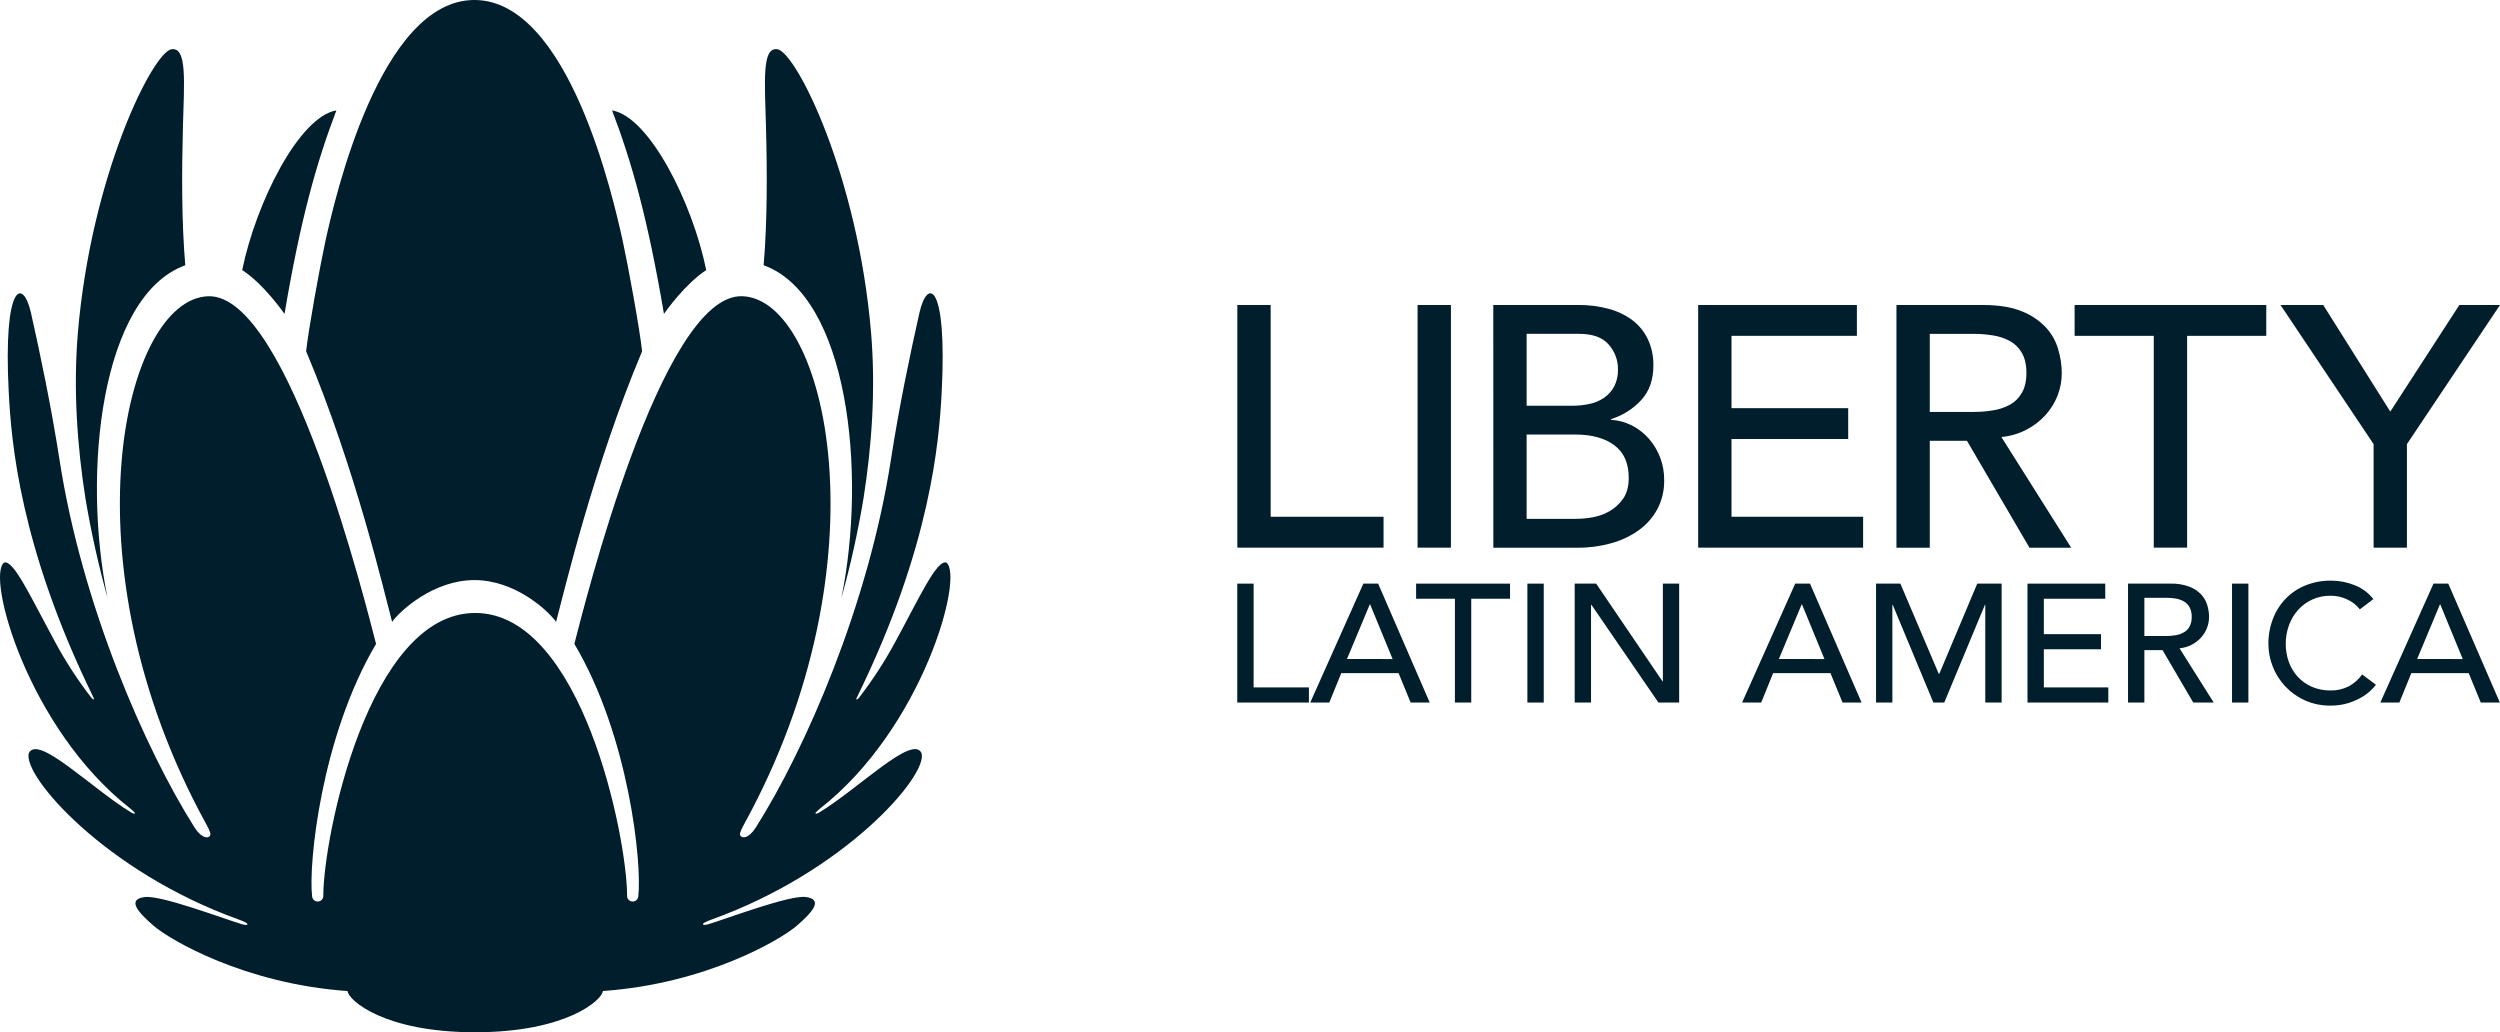 <?xml version="1.0" encoding="UTF-8"?>
<svg xmlns="http://www.w3.org/2000/svg" width="155" height="64" viewBox="0 0 155 64" fill="none">
  <path d="M6.673 37.097C5.066 29.27 6.264 18.341 11.488 16.445C11.254 13.757 11.268 10.555 11.341 7.893C11.42 5.041 11.605 2.921 10.639 3.052C9.485 3.212 5.654 10.85 4.828 20.637C4.532 24.172 4.795 27.712 5.303 30.933C5.653 33.01 6.111 35.067 6.676 37.097" fill="#001E2B"></path>
  <path d="M52.162 37.096C52.728 35.067 53.185 33.01 53.532 30.933C54.043 27.712 54.304 24.171 54.007 20.637C53.182 10.85 49.355 3.212 48.192 3.051C47.228 2.919 47.418 5.04 47.491 7.893C47.565 10.554 47.577 13.757 47.346 16.444C52.574 18.34 53.767 29.27 52.162 37.096Z" fill="#001E2B"></path>
  <path d="M18.98 21.779C22.021 28.983 23.844 36.798 24.31 38.555C24.839 37.828 26.901 35.965 29.414 35.965C31.927 35.965 33.951 37.828 34.477 38.555C34.952 36.798 36.773 28.987 39.81 21.779C39.669 20.428 38.936 16.432 38.619 14.986C38.027 12.277 35.256 0 29.414 0C23.573 0 20.76 12.275 20.168 14.986C19.852 16.431 19.122 20.427 18.98 21.779Z" fill="#001E2B"></path>
  <path d="M17.64 19.461C18.634 13.583 19.622 10.085 20.855 6.846C18.529 7.239 15.854 12.622 15.017 16.744C16.329 17.593 17.573 19.364 17.64 19.465" fill="#001E2B"></path>
  <path d="M43.786 16.747C42.951 12.619 40.275 7.238 37.949 6.845C39.184 10.084 40.166 13.582 41.165 19.462C41.231 19.363 42.471 17.596 43.786 16.747Z" fill="#001E2B"></path>
  <path d="M37.377 61.443C43.765 60.993 48.402 58.263 49.407 57.391C50.413 56.52 51.039 55.763 49.965 55.616C48.969 55.477 45.117 56.939 43.934 57.297C43.934 57.297 43.581 57.404 43.583 57.297C43.585 57.191 44.153 56.998 44.153 56.998C52.402 54.029 57.538 48.087 57.138 46.7C56.595 45.493 53.267 48.871 50.792 50.373C50.792 50.373 50.561 50.515 50.557 50.417C50.557 50.371 50.835 50.136 50.835 50.136C57.203 45.164 59.787 35.721 58.677 34.88C58.083 34.684 57.041 36.973 55.533 39.751C54.875 40.976 54.117 42.146 53.267 43.25C53.267 43.25 53.167 43.38 53.111 43.364C53.054 43.348 53.142 43.209 53.142 43.209C57.714 33.894 58.227 27.329 58.384 24.315C58.735 17.525 57.499 17.193 57.002 19.406C56.424 21.971 55.735 25.271 55.234 28.524C53.843 37.498 49.945 46.433 46.86 51.305C46.4 52.02 46.011 51.968 45.917 51.83C45.833 51.712 45.887 51.555 46.169 51.036C55.046 34.849 51.275 18.551 46.025 18.365C40.987 18.184 36.174 37.773 35.611 39.922C39.011 45.644 39.815 53.584 39.572 55.587C39.563 55.67 39.524 55.746 39.462 55.803C39.4 55.859 39.32 55.892 39.236 55.895C39.19 55.896 39.144 55.889 39.102 55.872C39.059 55.856 39.02 55.831 38.987 55.8C38.954 55.769 38.928 55.731 38.909 55.69C38.891 55.648 38.882 55.603 38.881 55.558C38.881 51.91 36.069 38.004 29.462 38.004C22.855 38.004 20.044 51.91 20.044 55.558C20.043 55.604 20.033 55.648 20.015 55.69C19.997 55.732 19.97 55.769 19.937 55.801C19.904 55.832 19.865 55.856 19.822 55.873C19.779 55.889 19.733 55.897 19.687 55.895C19.604 55.891 19.524 55.858 19.463 55.802C19.402 55.746 19.363 55.671 19.352 55.589C19.109 53.588 19.916 45.653 23.316 39.923C22.752 37.775 17.937 18.186 12.902 18.367C7.652 18.555 3.879 34.851 12.755 51.038C13.04 51.557 13.092 51.714 13.007 51.832C12.917 51.97 12.526 52.02 12.064 51.307C8.983 46.434 5.081 37.5 3.693 28.526C3.188 25.273 2.5 21.973 1.923 19.408C1.425 17.195 0.19 17.531 0.542 24.317C0.695 27.33 1.216 33.895 5.779 43.21C5.779 43.21 5.856 43.353 5.81 43.365C5.764 43.377 5.655 43.251 5.655 43.251C4.805 42.147 4.047 40.977 3.388 39.752C1.882 36.974 0.836 34.685 0.251 34.882C-0.861 35.726 1.722 45.166 8.088 50.138C8.088 50.138 8.373 50.368 8.367 50.419C8.358 50.513 8.133 50.374 8.133 50.374C5.662 48.873 2.335 45.496 1.786 46.702C1.387 48.092 6.522 54.031 14.772 57C14.772 57 15.342 57.193 15.342 57.299C15.342 57.405 14.99 57.299 14.99 57.299C13.807 56.941 9.952 55.479 8.962 55.618C7.883 55.765 8.504 56.514 9.519 57.393C10.534 58.272 15.159 60.995 21.546 61.445C21.599 62.013 23.815 64 29.453 64C35.092 64 37.33 62.013 37.377 61.445" fill="#001E2B"></path>
  <path d="M76.715 18.909H78.781V32.039H85.78V33.954H76.715V18.909Z" fill="#001E2B"></path>
  <path d="M89.957 18.91H87.889V33.954H89.957V18.91Z" fill="#001E2B"></path>
  <path d="M92.584 18.91H97.882C98.503 18.905 99.122 18.984 99.722 19.143C100.249 19.281 100.746 19.515 101.186 19.834C101.598 20.143 101.93 20.543 102.154 21.003C102.401 21.524 102.522 22.095 102.509 22.671C102.509 23.536 102.264 24.24 101.776 24.784C101.265 25.345 100.611 25.76 99.882 25.985V26.028C100.333 26.055 100.773 26.174 101.174 26.378C101.572 26.579 101.927 26.854 102.22 27.187C102.848 27.902 103.189 28.82 103.179 29.766C103.192 30.391 103.047 31.009 102.757 31.564C102.48 32.08 102.086 32.526 101.607 32.87C101.093 33.237 100.518 33.511 99.907 33.677C99.227 33.868 98.523 33.963 97.816 33.959H92.588L92.584 18.91ZM94.651 25.157H97.471C97.84 25.159 98.208 25.12 98.568 25.04C98.894 24.971 99.202 24.838 99.474 24.647C99.731 24.465 99.941 24.225 100.087 23.948C100.247 23.623 100.325 23.266 100.314 22.905C100.323 22.334 100.115 21.781 99.731 21.354C99.351 20.914 98.733 20.697 97.901 20.697H94.651V25.157ZM94.651 32.169H97.685C98.035 32.166 98.385 32.135 98.73 32.075C99.106 32.012 99.467 31.882 99.797 31.692C100.13 31.497 100.417 31.232 100.636 30.916C100.865 30.589 100.981 30.16 100.981 29.62C100.981 28.726 100.687 28.057 100.098 27.613C99.509 27.169 98.713 26.945 97.709 26.942H94.651V32.169Z" fill="#001E2B"></path>
  <path d="M105.287 18.909H115.127V20.821H107.353V25.307H114.588V27.219H107.353V32.039H115.513V33.954H105.287V18.909Z" fill="#001E2B"></path>
  <path d="M117.58 18.91H122.94C123.916 18.91 124.721 19.04 125.352 19.301C125.921 19.522 126.432 19.865 126.849 20.306C127.206 20.694 127.467 21.159 127.61 21.663C127.751 22.136 127.825 22.627 127.83 23.12C127.832 23.595 127.745 24.067 127.575 24.511C127.403 24.957 127.15 25.367 126.83 25.724C126.494 26.096 126.093 26.405 125.646 26.637C125.162 26.89 124.632 27.045 124.086 27.095L128.414 33.958H125.827L121.952 27.329H119.646V33.958H117.58V18.91ZM119.646 25.539H122.358C122.759 25.541 123.159 25.509 123.555 25.445C123.924 25.39 124.281 25.271 124.609 25.096C124.921 24.923 125.178 24.668 125.352 24.36C125.542 24.043 125.638 23.629 125.638 23.118C125.638 22.61 125.542 22.194 125.352 21.874C125.177 21.567 124.92 21.314 124.609 21.142C124.281 20.966 123.924 20.848 123.555 20.794C123.16 20.729 122.759 20.698 122.358 20.7H119.646V25.539Z" fill="#001E2B"></path>
  <path d="M133.534 20.822H128.626V18.91H140.509V20.822H135.601V33.953H133.534V20.822Z" fill="#001E2B"></path>
  <path d="M147.163 27.536L141.392 18.909H144.039L148.198 25.519L152.48 18.909H155L149.229 27.536V33.954H147.163V27.536Z" fill="#001E2B"></path>
  <path d="M76.711 36.185H77.724V42.619H81.152V43.557H76.711V36.185Z" fill="#001E2B"></path>
  <path d="M84.528 36.185H85.445L88.642 43.556H87.46L86.711 41.734H83.158L82.417 43.556H81.236L84.528 36.185ZM86.342 40.861L84.949 37.473H84.927L83.513 40.857L86.342 40.861Z" fill="#001E2B"></path>
  <path d="M90.205 37.121H87.799V36.185H93.623V37.121H91.217V43.557H90.205V37.121Z" fill="#001E2B"></path>
  <path d="M95.712 36.185H94.698V43.558H95.712V36.185Z" fill="#001E2B"></path>
  <path d="M97.631 36.185H98.962L103.075 42.244H103.098V36.185H104.108V43.557H102.822L98.667 37.496H98.644V43.557H97.631V36.185Z" fill="#001E2B"></path>
  <path d="M111.303 36.185H112.22L115.417 43.556H114.238L113.489 41.734H109.935L109.194 43.556H108.011L111.303 36.185ZM113.117 40.861L111.724 37.473H111.703L110.291 40.857L113.117 40.861Z" fill="#001E2B"></path>
  <path d="M116.315 36.185H117.823L120.197 41.765H120.241L122.59 36.185H124.101V43.557H123.087V37.496H123.066L120.544 43.557H119.869L117.348 37.496H117.327V43.557H116.315V36.185Z" fill="#001E2B"></path>
  <path d="M125.705 36.185H130.526V37.122H126.718V39.318H130.261V40.255H126.718V42.619H130.716V43.557H125.705V36.185Z" fill="#001E2B"></path>
  <path d="M131.938 36.184H134.567C134.969 36.172 135.37 36.237 135.747 36.377C136.025 36.484 136.276 36.651 136.482 36.866C136.656 37.057 136.784 37.286 136.855 37.534C136.924 37.766 136.96 38.006 136.962 38.247C136.961 38.716 136.787 39.169 136.473 39.521C136.307 39.703 136.11 39.855 135.891 39.971C135.655 40.093 135.397 40.169 135.131 40.195L137.25 43.556H135.98L134.079 40.309H132.951V43.556H131.938V36.184ZM132.951 39.434H134.282C134.478 39.434 134.674 39.419 134.868 39.387C135.049 39.36 135.224 39.302 135.384 39.214C135.537 39.132 135.663 39.008 135.747 38.856C135.846 38.668 135.894 38.458 135.886 38.247C135.894 38.035 135.846 37.825 135.747 37.636C135.662 37.486 135.536 37.362 135.384 37.28C135.224 37.191 135.049 37.133 134.868 37.106C134.674 37.077 134.478 37.062 134.282 37.062H132.951V39.434Z" fill="#001E2B"></path>
  <path d="M139.4 36.185H138.386V43.558H139.4V36.185Z" fill="#001E2B"></path>
  <path d="M146.31 37.778C146.098 37.508 145.822 37.293 145.506 37.153C145.192 37.009 144.85 36.935 144.504 36.935C144.111 36.929 143.721 37.009 143.363 37.169C143.029 37.32 142.731 37.538 142.487 37.809C142.236 38.088 142.043 38.412 141.916 38.764C141.78 39.139 141.712 39.535 141.716 39.934C141.715 40.31 141.779 40.683 141.906 41.038C142.027 41.375 142.213 41.686 142.454 41.954C142.698 42.221 142.997 42.434 143.33 42.579C143.699 42.737 144.098 42.815 144.501 42.809C144.894 42.816 145.283 42.726 145.632 42.548C145.958 42.369 146.239 42.119 146.453 41.817L147.308 42.455C147.217 42.57 147.12 42.68 147.014 42.782C146.846 42.947 146.658 43.09 146.455 43.21C146.19 43.365 145.909 43.491 145.617 43.585C145.25 43.698 144.867 43.752 144.483 43.747C143.931 43.754 143.385 43.64 142.884 43.413C142.425 43.203 142.012 42.905 141.67 42.537C141.014 41.825 140.647 40.898 140.641 39.935C140.635 39.396 140.732 38.861 140.926 38.357C141.103 37.892 141.374 37.468 141.723 37.109C142.068 36.753 142.487 36.474 142.952 36.291C143.454 36.091 143.991 35.992 144.532 35.999C145.03 36 145.523 36.096 145.984 36.281C146.445 36.459 146.849 36.758 147.149 37.145L146.31 37.778Z" fill="#001E2B"></path>
  <path d="M150.876 36.185H151.793L154.99 43.556H153.808L153.06 41.734H149.502L148.761 43.556H147.581L150.876 36.185ZM152.69 40.861L151.297 37.473H151.276L149.864 40.857L152.69 40.861Z" fill="#001E2B"></path>
</svg>
